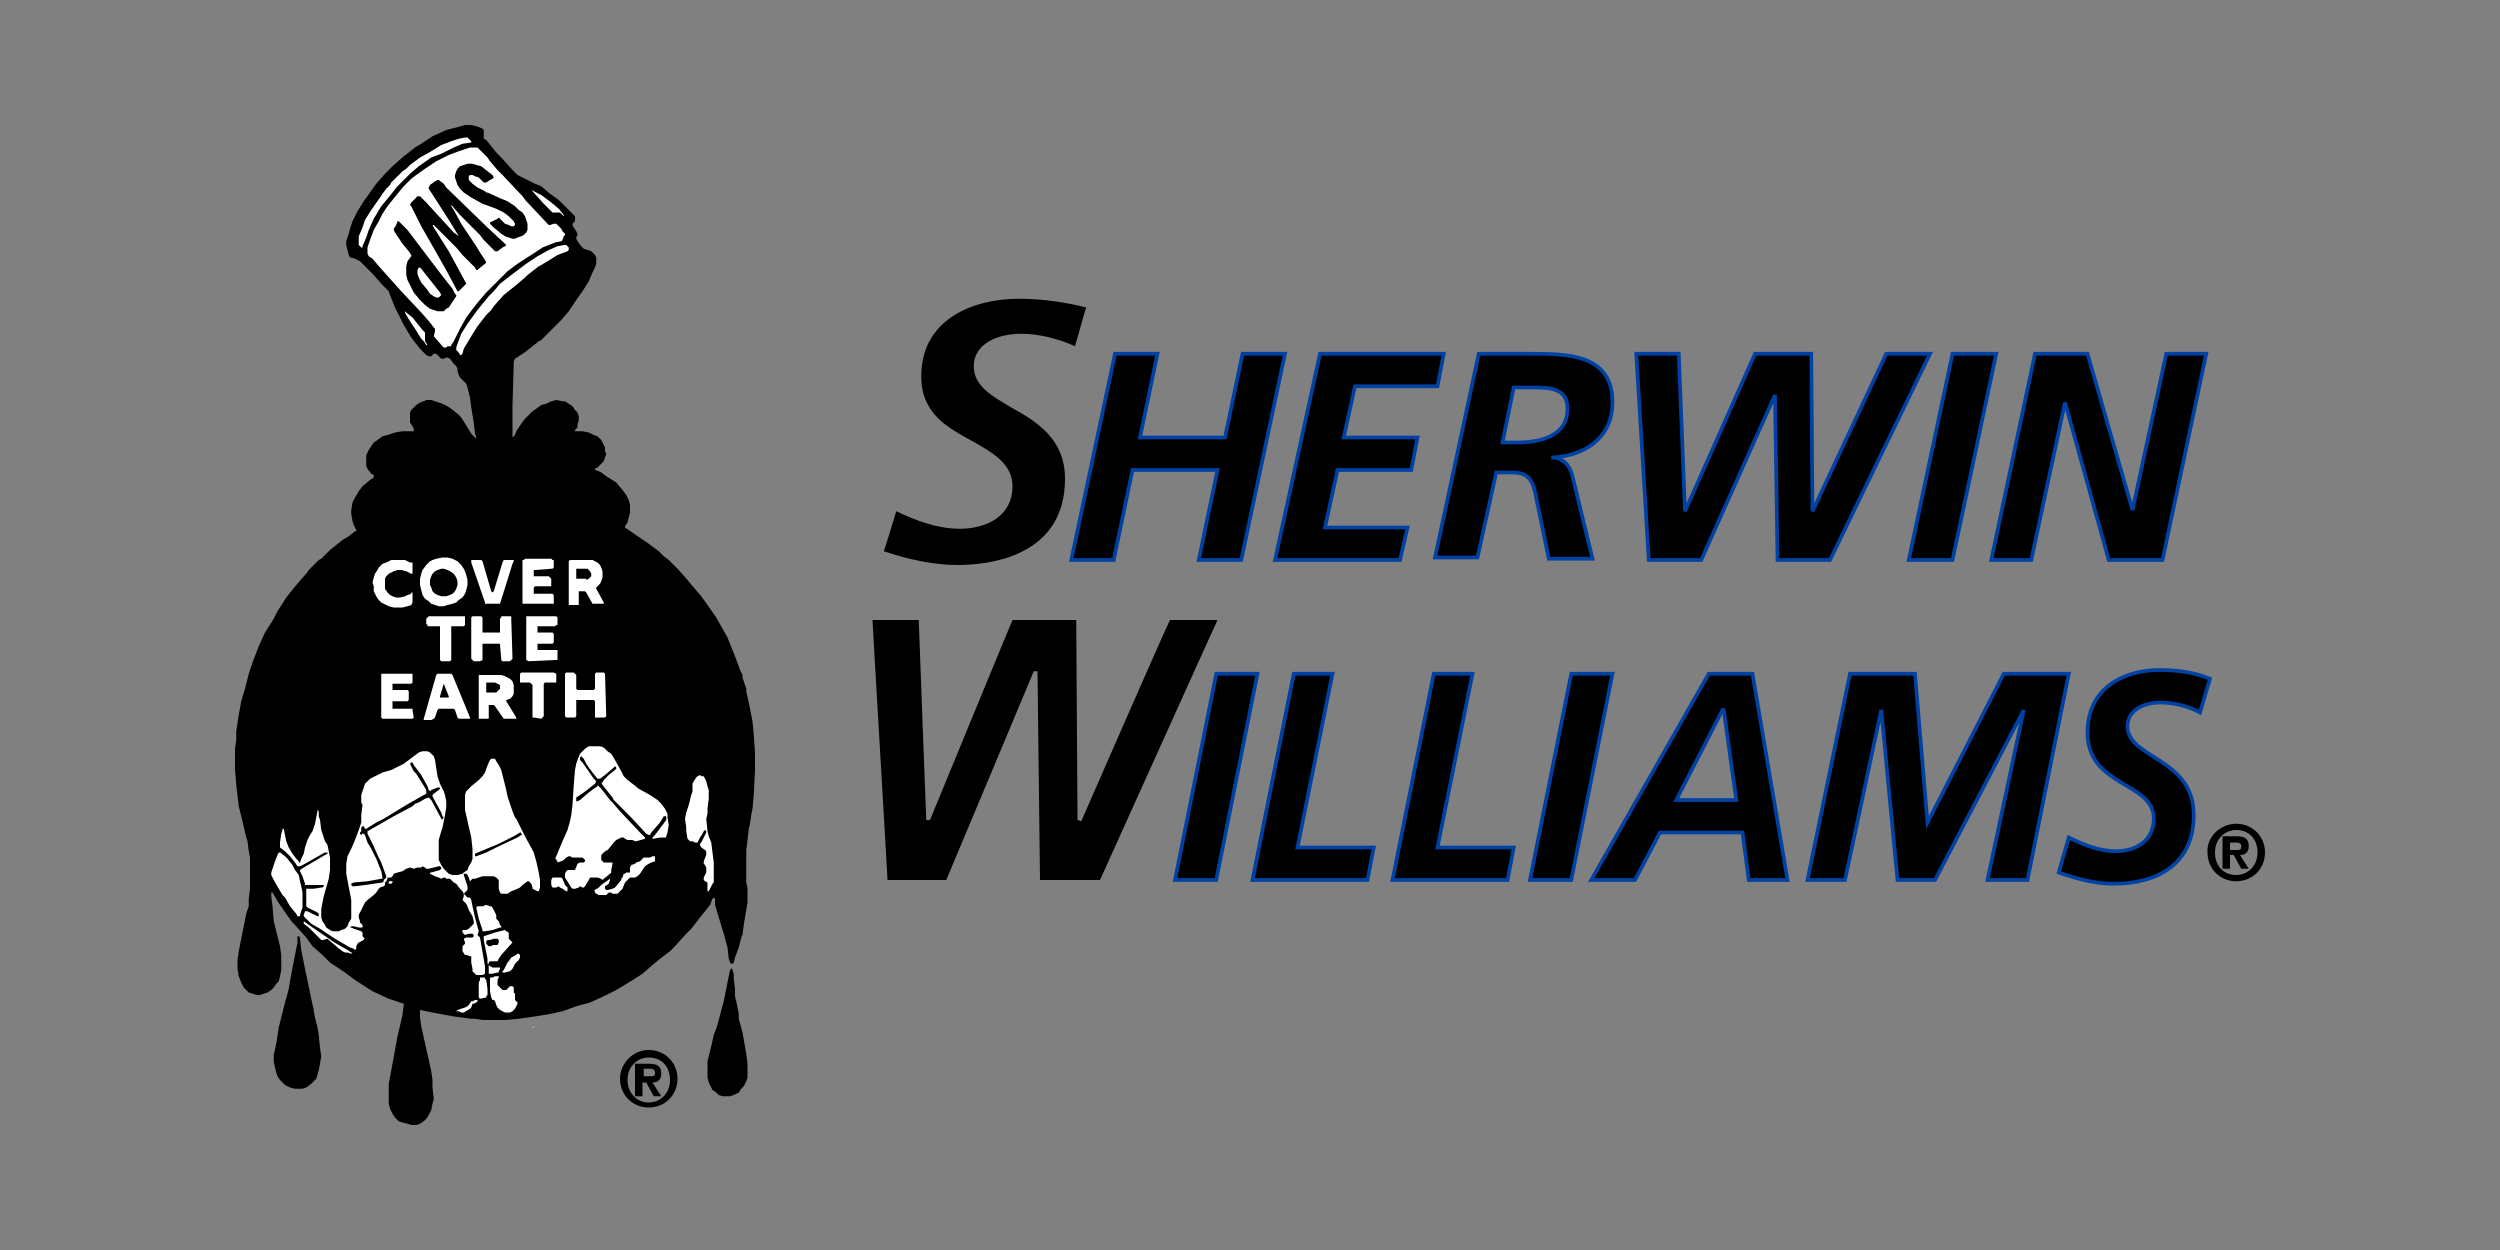 <svg xmlns="http://www.w3.org/2000/svg" xmlns:xlink="http://www.w3.org/1999/xlink" id="Layer_1" x="0px" y="0px" viewBox="0 0 200 100" style="enable-background:new 0 0 200 100;" xml:space="preserve">
<rect x="0" y="0" width="200" height="100" fill="#808080" stroke="none"/>
<style type="text/css">
	.st0{fill:#FFFFFF;}
	.st1{enable-background:new    ;}
	.st2{stroke:#0042A3;stroke-width:0.296;stroke-miterlimit:3.864;}
</style>
<g>
	<polygon points="32.9,90 32.6,89.9 32.2,89.8 31.9,89.7 31.6,89.4 31.4,89.1 31.2,88.7 31.1,88.3 31.1,88 31.1,87.6 31.1,86.7    31.4,85.1 31.8,82.9 32.2,81.2 32.3,80.4 32.3,80.3 32,80.2 31.1,79.9 29.8,79.3 28.4,78.4 27.6,77.8 26.4,77 25.8,76.4 25,75.7    24.5,75 23.6,74 23.4,73.8 23.1,73.4 22.2,72.1 22.1,71.9 21.8,71.4 21.7,71.4 21.7,71.4 21.7,71.7 21.8,72.5 21.9,73.7 22.4,75.7    22.5,76.4 22.5,77.2 22.5,77.6 22.4,78.1 22.3,78.5 22.1,78.7 21.9,79 21.7,79.2 21.4,79.4 21.1,79.5 20.8,79.6 20.5,79.6    20.2,79.5 19.9,79.4 19.7,79.2 19.5,79 19.3,78.6 19.1,78.1 19,77.5 19,76.8 19.1,76.1 19.4,74.6 19.7,73.1 19.9,72.5 19.9,72    19.9,71.9 20,71.1 20,69.8 20,68.8 20,68.6 19.9,68.1 19.8,67.3 19.7,67 19.4,65.7 19.1,64.5 18.9,62.8 18.8,61.5 18.8,60.5    18.8,60.4 18.8,59.9 18.9,59.2 18.9,59 18.9,58.5 19.1,57.2 19.3,56.1 19.6,55.1 19.9,53.9 20.2,53 20.7,51.7 21.2,50.6 21.9,49.5    22.2,48.9 22.9,47.8 23.7,46.8 24.4,46 24.5,45.9 24.7,45.6 25.5,44.8 25.7,44.7 26.4,44 27.4,43.2 27.9,42.9 28.4,42.5 28.5,42.5    28.5,42.4 28.3,42 28.2,41.7 28.1,41.1 28.1,40.8 28.2,40.2 28.4,39.8 28.7,39.3 29,38.9 29.6,38.4 29.9,38.2 29.9,38.1 29.9,38    29.7,37.9 29.4,37.5 29.3,37.3 29.3,37.1 29.3,36.7 29.3,36.4 29.5,36 29.7,35.7 29.9,35.4 30.2,35.2 30.6,34.9 31,34.8 31.6,34.6    32.2,34.5 32.7,34.5 33.1,34.5 33.1,34.4 33.1,34.3 33,34.1 32.8,33.8 32.8,33.5 32.8,33.3 32.8,33 32.9,32.8 33.1,32.6 33.3,32.4    33.6,32.2 33.9,32.1 34.1,32 34.5,32 34.8,32.1 35.4,32.3 35.8,32.5 36.1,32.7 36.6,33.1 36.9,33.4 37.4,34.2 37.7,34.7 38,35    38,35.1 38.1,35 38,34.7 37.9,33.8 37.7,32.6 37.6,31.8 37.4,31 37.3,30.7 37.1,30.5 37,30.4 36.8,30.2 36.7,30 36.6,29.7    36.6,29.5 36.5,29.3 36.3,29.1 36,28.7 35.8,28.6 35.7,28.6 35.5,28.7 35.3,28.7 35.2,28.6 34.9,28.3 34.8,28.3 34.7,28.3    34.5,28.5 34.4,28.5 34.3,28.5 34.1,28.4 33.6,27.9 32.9,27 32.3,26 32,25.4 31.6,24.6 31.2,23.6 31.1,23.3 30.6,22.8 29.8,21.9    28.8,20.9 28.6,20.8 28.4,20.7 28.1,20.6 28,20.6 27.9,20.4 27.8,20 27.7,19.6 27.7,19.3 27.9,18.7 28,18.3 28.2,17.7 28.6,16.9    29.1,16.1 29.6,15.4 30.1,14.7 30.8,13.9 30.9,13.8 31.4,13.3 32.3,12.5 32.7,12.2 33.2,11.8 33.7,11.5 34.6,10.9 35.7,10.4    36.5,10.2 37.2,10 37.7,10 38.1,10.1 38.4,10.2 38.6,10.3 38.7,10.4 38.7,10.7 38.7,10.9 38.7,11.1 38.9,11.2 39.7,12.2 40.1,12.6    41,13.6 41.4,14 41.6,14.1 42.2,14.4 42.8,14.7 43.3,14.9 44,15.5 44.7,16 45.6,16.9 46,17.3 46,17.4 46,17.6 46,17.7 45.8,17.9    45.8,18 45.9,18.2 46.1,18.5 46.2,18.7 46.2,18.8 46.1,19 46.1,19.1 46.2,19.3 46.5,19.7 46.7,19.9 47,20 47.3,20.1 47.4,20.2    47.6,20.4 47.7,20.6 47.7,20.8 47.7,21.1 47.6,21.4 47.4,21.8 47.1,22.5 46.6,23.3 46.1,24 45.5,24.9 44.9,25.6 44.3,26.2 43.5,27    43.3,27.2 43.1,27.3 42.1,28.1 41.2,28.7 41.1,28.9 41.1,29 41,32.4 41,33.1 41,35 41,35 41,35 41.2,34.8 41.3,34.5 41.5,34.2    41.7,33.9 42,33.5 42.5,33 42.6,32.9 42.9,32.7 43.3,32.4 43.7,32.3 44.1,32.1 44.5,32 45,32.1 45.2,32.1 45.5,32.3 45.8,32.5    46,32.8 46.2,33 46.3,33.3 46.3,33.7 46.2,33.9 46.2,34.2 46,34.4 46,34.5 46.1,34.5 46.6,34.5 47.1,34.6 47.5,34.8 47.8,34.9    48.1,35.2 48.2,35.4 48.4,35.8 48.4,36.1 48.5,36.3 48.4,36.6 48.3,36.9 48.1,37.1 47.8,37.4 47.6,37.5 47.6,37.5 47.6,37.6    47.9,37.7 48.1,37.8 48.5,38.1 49.3,38.6 49.8,39.2 50.1,39.6 50.3,40 50.4,40.4 50.4,40.7 50.4,41 50.3,41.4 50.2,41.8 50,42.1    50,42.1 50,42.2 51.9,43.5 52.7,44.1 53.1,44.5 53.5,44.8 54.3,45.6 55,46.4 55.5,47 56.1,47.7 56.6,48.4 57.3,49.4 58.2,51    58.8,52.5 59.1,53.3 59.2,53.6 59.4,54 59.4,54.2 59.7,55.1 59.7,55.3 59.9,56.2 60.2,57.7 60.3,58.8 60.4,60.2 60.4,61.6    60.3,63.6 60.2,64.7 60.1,65.2 60,65.9 59.9,66.3 59.8,67.2 59.7,68 59.7,68.3 59.7,68.4 59.7,69.9 59.7,70.6 59.8,71 59.8,71.1    59.8,71.5 59.8,71.9 59.8,72.1 59.8,72.2 59.6,73.4 59.5,74 59.4,74.8 59.3,75 59.1,75.8 58.8,76.6 58.7,77 58.6,77.1 58.5,77.1    58.4,77 58.3,76.7 58.2,75.8 57.9,74.7 57.2,72.4 57.2,71.9 57.1,71.8 57.1,71.8 57,71.9 56.8,72.4 56,73.4 55.3,74.3 54.9,74.7    53.9,75.8 53.6,76.1 52.8,76.7 52.2,77.2 51.4,77.9 50.3,78.6 49.3,79.2 48.3,79.7 47.2,80.2 46.1,80.5 45,80.9 44.1,81.1    42.9,81.3 41.5,81.5 40.4,81.6 38.6,81.6 38,81.5 37.7,81.5 36.2,81.3 34.6,81 33.6,80.8 33.6,80.8 33.6,80.9 33.6,81.2 33.6,81.4    33.7,82.1 34.5,85.7 34.6,86.4 34.6,87 34.7,87.9 34.6,88.3 34.5,88.8 34.3,89.2 34.1,89.5 33.9,89.7 33.6,89.9 33.3,90 32.9,90     "></polygon>
	<polygon points="33,89.1 32.8,89.1 32.5,89 32.2,88.8 32,88.6 31.9,88.3 31.8,87.8 31.8,87.5 31.9,86.6 32,85.8 32.1,85.1    32.1,84.9 32.3,83.9 32.6,82.6 32.6,82.4 32.7,82 32.9,81 32.9,81 32.9,81 33,81.6 33.2,82.7 33.7,85.2 33.7,85.6 33.8,86.4    33.9,87.1 33.9,87.7 33.9,88.2 33.7,88.5 33.6,88.8 33.4,88.9 33.1,89 33,89.1  "></polygon>
	<polygon points="58.3,87.7 57.8,87.7 57.5,87.6 57.3,87.4 57,87.2 56.8,86.8 56.7,86.6 56.6,86.2 56.6,85.7 56.6,85.6 56.6,85.5    56.6,84.9 56.9,83.7 57.1,82.8 57.3,82.3 57.5,81.6 57.9,80.1 58.2,78.6 58.4,77.6 58.4,77.6 58.5,77.5 58.6,77.5 58.6,77.6    58.7,77.9 58.7,78.3 58.8,79.1 58.8,79.7 58.9,80.1 59.1,81.1 59.1,81.5 59.4,82.6 59.7,84.3 59.8,85.1 59.8,85.7 59.8,86.2    59.7,86.5 59.5,86.9 59.3,87.1 59.1,87.4 58.9,87.5 58.7,87.6 58.4,87.7 58.3,87.7  "></polygon>
	<polygon points="24,87.1 23.6,87.1 23.2,87 22.8,86.8 22.6,86.6 22.4,86.4 22.2,86.1 22.1,85.8 22,85.4 21.9,84.9 21.9,84.4    22.1,83.5 22.3,82.2 22.6,81 22.8,80.2 23,79.5 23.1,79.1 23.2,78.5 23.5,76.9 23.8,75.4 23.8,75.1 23.8,74.9 23.9,74.9 24,75    24,75.1 24.1,76 24.4,77.5 24.9,79.9 25.1,80.8 25.1,80.9 25.2,81.4 25.4,82.2 25.5,82.8 25.6,83.8 25.7,84.5 25.6,85.1 25.5,85.6    25.4,86 25.3,86.3 25.1,86.5 24.9,86.7 24.9,86.7 24.5,87 24.2,87.1 24,87.1  "></polygon>
	<polygon points="58.2,86.8 58,86.8 57.8,86.7 57.6,86.6 57.5,86.4 57.4,86.1 57.3,85.8 57.3,85.2 57.4,84.7 57.4,84.4 57.5,84    57.8,82.7 58.1,81.8 58.3,80.5 58.4,80.5 58.4,80.7 58.5,81.6 58.7,83 58.8,83.6 59,85.1 59,85.5 59,85.6 59,85.7 59,86 58.9,86.3    58.7,86.6 58.5,86.7 58.2,86.8  "></polygon>
	<polygon points="23.8,86.2 23.5,86.2 23.3,86.1 23.1,86 22.9,85.8 22.8,85.5 22.6,85.2 22.6,84.9 22.6,84.5 22.7,83.7 23,82.4    23.4,80.7 24,78.4 24,78.3 24,78.4 24.1,79.4 24.3,80.2 24.3,80.5 24.6,82 24.7,82.7 24.7,83.1 24.8,83.9 24.8,84.6 24.7,85.2    24.6,85.5 24.4,85.8 24.2,86 24,86.1 23.8,86.2  "></polygon>
	<polygon class="st0" points="40.7,81 40.4,81 40,80.8 39.9,80.7 39.8,80.6 39.7,80.4 39.6,80.1 39.5,80 39.4,80 39.3,79.8    39.2,79.3 39.2,78.8 39.2,78.3 39.2,78.2 39.4,78.2 39.6,78.1 39.9,78.1 39.9,78.2 39.8,78.4 39.8,78.8 39.9,78.9 40.1,79.1    40.2,79.2 40.4,79.2 40.5,79.2 40.7,79 40.8,78.9 41,78.9 41,78.9 41.1,79 41.1,79.1 41.1,79.4 41.2,79.5 41.2,79.7 41.2,79.8    41.2,80 41.4,80.2 41.4,80.3 41.3,80.5 41.2,80.7 41.1,80.8 41,80.9 40.8,81 40.7,81  "></polygon>
	<polygon class="st0" points="37.1,81 36.9,81 36.7,80.9 36.5,80.9 36.5,80.9 36.6,80.8 37.2,80.6 37.4,80.5 37.5,80.4 37.7,80.1    37.8,80.1 38,80 38.2,80 38.2,80.1 38.2,80.1 38.1,80.2 37.9,80.3 37.8,80.3 37.7,80.6 37.6,80.7 37.1,81  "></polygon>
	<polygon class="st0" points="38.4,79.9 38.3,79.8 38.3,79.7 38.3,79.4 38.3,79 38.3,78.8 38.3,78.6 38.4,78.4 38.4,78.2 38.5,78.2    38.8,78.2 38.8,78.3 38.9,78.4 39,79.1 39,79.6 38.9,79.7 38.9,79.8 38.4,79.9  "></polygon>
	<polygon points="43.7,79.1 43.5,79.1 43.3,79 43.1,78.8 42.9,78.6 42.8,78.2 42.7,77.7 42.7,77.2 42.8,76.3 42.9,75.5 43,75.3    43,75.2 43.1,74.9 43.2,74.2 43.3,74 43.5,72.7 43.6,72.2 43.7,72.2 43.7,72.3 43.8,72.9 43.9,73.7 44.1,74.4 44.3,74.9 44.4,75.5    44.6,76.3 44.6,77 44.6,77.7 44.5,78.2 44.4,78.5 44.2,78.8 44,78.9 43.8,79 43.7,79.1  "></polygon>
	<polygon points="20.9,78.6 20.7,78.6 20.5,78.5 20.3,78.3 20.1,78.1 20,77.8 19.9,77.4 19.8,77 19.8,76.4 20,75.5 20.3,73.9    20.5,73.1 20.5,72.9 20.6,72.2 20.7,71.9 20.7,71.7 20.8,70.9 20.8,69.5 20.7,68.6 20.5,67.2 20.2,65.6 20,64.8 19.7,62.5    19.6,61.5 19.7,59.2 20,57 20.2,55.9 20.4,55 20.8,53.8 21.2,52.7 21.8,51.2 22.5,50 23.4,48.6 23.9,47.9 24.7,46.9 25.5,46.1    26.3,45.2 27.2,44.4 28,43.9 28.7,43.4 29,43.2 29.1,43.1 29.2,43.1 29.3,43 29.5,43 29.8,43.1 30.2,43.1 30.5,43 30.8,42.9    31.1,42.7 31.4,42.4 31.6,42.3 31.7,42.3 31.7,42.4 31.9,42.6 32,42.7 32.2,42.9 32.5,43 32.7,43 33.1,43 33.4,42.9 33.6,42.8    33.9,42.5 34.4,42 35.2,41 35.5,40.8 35.7,40.6 36,40.5 36.2,40.5 36.3,40.4 36.3,40.3 36.1,40.3 35.9,40.2 35.6,40.3 35.3,40.4    35,40.6 34.7,40.8 34,41.5 33.8,41.8 33.5,42 33.3,42.1 33,42.1 32.8,42 32.6,42 32.5,41.8 32.4,41.5 32.4,41.3 32.5,41 32.7,40.5    33,40.2 33.3,39.9 33.6,39.7 34,39.5 34.6,39.3 35,39.2 35.7,39.1 36.4,39.2 36.9,39.3 37.6,39.6 38,39.8 38.5,40.2 38.6,40.4    38.7,40.6 38.8,40.6 38.9,40.6 38.9,40.5 39,40.3 39,38.5 38.9,37 38.8,35.9 38.8,35.6 38.7,34.6 38.7,34.2 38.5,32.5 38.3,31.5    38.2,31 38.1,30.5 37.9,30.2 37.6,29.9 37.6,29.7 37.5,29.6 37.5,29.3 37.7,28.7 38,28 38.4,27.3 38.9,26.5 39.5,25.8 40.2,25    41.1,24.1 41.5,23.8 41.9,23.4 42.7,22.7 43.6,22.1 44.6,21.4 45.3,21.1 45.7,20.9 46.1,20.8 46.4,20.7 46.6,20.8 46.7,21    46.7,21.2 46.7,21.6 46.4,22.1 45.7,23.3 45.3,23.8 45.1,24 44.7,24.5 43.9,25.4 43,26.3 41.7,27.4 40.9,28 40.5,28.3 40.4,28.6    40.3,28.8 40.3,29 40.3,31.7 40.4,32.5 40.4,32.6 40.4,32.8 40.4,34.7 40.3,37 40.3,37.3 40.2,38.9 40.2,40.2 40.2,40.3 40.2,40.4    40.3,40.4 40.9,40 41.2,39.8 41.7,39.6 42,39.5 42.3,39.5 42.8,39.5 43.1,39.6 43.3,39.7 43.6,39.9 43.8,40.1 44,40.4 44.1,40.7    44.1,40.9 44.1,41.3 44,41.5 43.8,41.8 43.4,42 43.1,42.1 43.1,42.2 43.1,42.3 43.2,42.3 43.4,42.3 43.7,42.3 44.1,42.2 44.3,42    44.6,41.7 44.7,41.4 44.8,41.1 44.8,40.8 44.8,40.5 44.7,40.3 44.6,40 44.5,39.9 44.6,39.9 45,40.2 45.2,40.3 45.6,40.7 45.9,40.9    46.5,41.5 46.8,41.8 47.4,42.2 47.8,42.5 48.1,42.7 48.4,42.7 48.7,42.8 49.1,42.7 49.2,42.8 49.9,43.2 50.7,43.7 51.8,44.5    52.8,45.3 53,45.5 53.7,46.1 53.8,46.3 54.2,46.7 54.9,47.5 55,47.6 55.2,47.9 55.7,48.6 55.8,48.7 56.7,50 57,50.6 57.5,51.5    57.8,52.2 57.8,52.3 58.1,53 58.5,54.1 58.9,55.3 59,55.9 59.2,56.8 59.4,58.1 59.5,59 59.5,59.1 59.5,59.6 59.5,59.9 59.5,60.1    59.6,60.3 59.6,61.9 59.6,62.4 59.5,63.1 59.5,63.7 59.5,64.1 59.4,64.2 59.4,64.6 59.3,65.2 59.1,66.7 59,68 58.9,68.3 58.9,70    59,71.7 59,72.4 58.9,72.9 58.7,74 58.6,74.2 58.6,74.2 58.5,74.1 58.2,73.3 58,72.5 57.8,71.8 57.7,70.9 57.7,69.2 57.7,68.4    57.5,67.1 57.3,66.2 57.2,66 57.2,65.3 57.2,64.4 57.2,63.8 57.3,63.5 57.3,62.9 57.3,62.5 57.1,62 57,61.7 56.8,61.4 56.6,61.2    56.4,61.1 56.1,61 55.9,61 55.7,61 55.4,61.2 55.2,61.4 55.1,61.7 54.9,62.3 54.8,62.7 54.7,63.6 54.5,64.2 54.4,64.6 54.2,65.5    54.2,66 54.2,66.4 54.2,66.7 54.2,67 54.4,67.5 54.4,67.8 54.5,68 54.8,69.2 54.8,69.9 54.8,70.1 54.7,70.5 54.6,70.8 54.4,70.9    54.2,71 54.1,71.1 54,71.1 53.8,71 53.7,70.9 53.5,70.7 53.4,70.5 53.3,70.1 53.3,69.7 53.3,69.3 53.4,68.8 53.7,67.2 53.9,66.5    54,65.9 54,65.4 54,65.1 53.8,64.7 53.6,64.3 53.3,63.7 52.9,63.2 52.4,62.8 51.8,62.3 51,61.9 50.5,61.4 50.3,61.2 50,60.8    49.7,60.2 49.2,59.5 48.8,59.1 48.4,58.9 48.1,58.8 47.8,58.7 47.5,58.7 47.1,58.7 46.7,58.8 46.4,58.9 46.1,59.1 45.9,59.4    45.6,59.7 45.5,60 45.4,60.2 45.2,60.8 45.1,61.7 45,62.9 45.1,63.1 45,64 44.9,64.8 44.8,65.5 44.6,66.2 44.3,66.8 44.1,67.3    43.8,68.1 43.7,68.7 43.6,68.9 43.6,68.9 43.4,68.2 43.1,67.4 42.7,66.7 42.3,65.9 42.1,65.5 41.8,64.9 41.6,64.4 41.4,63.7    41.1,62.7 40.9,61.2 40.6,60.4 40.4,59.9 40.3,59.6 40.1,59.4 40,59.3 39.9,59.2 39.8,59.1 39.5,59.1 39.3,59.1 39.1,59.2    38.9,59.3 38.7,59.6 38.5,60 38.3,60.6 38.1,61 37.8,61.3 37,62.1 36.8,62.4 36.6,62.7 36.5,63.1 36.5,63.4 36.5,64.3 36.5,65.4    36.9,67.5 36.9,68.2 36.9,68.5 36.8,68.8 36.7,69 36.6,69.1 36.4,69.2 36.2,69.2 36.1,69.1 36,68.9 35.9,68.8 35.8,68.6 35.8,68.3    35.8,67.7 35.9,67.1 36.2,65.8 36.3,65.1 36.4,64.6 36.3,64 36.2,63.4 35.9,62.8 35.8,62.2 35.7,61.6 35.6,61 35.6,60.6 35.4,60.2    35.2,59.8 34.9,59.5 34.6,59.3 34.4,59.2 34.1,59.1 34,59.1 33.7,59.1 33.4,59.2 33.1,59.3 32.7,59.6 32.1,60.1 31.7,60.4    31.3,60.6 30.8,60.8 29.9,61 29.4,61.1 29.1,61.4 28.8,61.7 28.5,62.1 28.3,62.4 28.2,62.8 28.1,63.3 28.1,64 28.1,64.5 28.1,65.4    28,66.2 27.9,66.5 27.3,68 27.1,68.7 27,68.7 27,68.5 26.9,68.1 26.6,67.3 26.4,66.8 26.2,66.2 26.1,65.6 26,65 25.9,63.7    25.9,63.3 25.8,63.1 25.7,63 25.5,62.9 25.4,62.9 25.3,63 25.1,63.1 25,63.4 24.9,63.8 24.7,65.1 24.6,65.6 24.3,66.1 24.2,66.3    24,66.9 23.9,67.3 23.9,67.4 23.8,67.5 23.7,67.5 23.6,67.4 23.6,67.2 23.4,66.7 23.1,65.8 23,65.5 22.9,64.7 22.9,64 22.8,63.8    22.7,63.7 22.6,63.7 22.5,63.7 22.4,63.8 22.3,64 22.2,64.4 22.1,65.1 22.1,65.5 22,65.9 21.6,67.5 21.3,68.6 21.1,69.7 21,70.5    21,71.2 21,71.9 21.1,72.7 21.1,72.8 21.1,73 21.4,74.6 21.7,75.9 21.7,76.8 21.7,77.3 21.7,77.7 21.5,78.1 21.4,78.3 21.3,78.4    21.1,78.5 20.9,78.6  "></polygon>
	<polygon class="st0" points="40.5,78.1 40.4,78.1 40.4,78.1 40.5,78.1 40.5,78.1 40.5,78.1  "></polygon>
	<polygon class="st0" points="38.4,78 38.1,78 38,77.9 37.8,77.7 37.8,77.5 37.7,77 37.7,76.6 37.7,76.5 37.6,76.5 37.3,76.4    37.2,76.4 37,76.1 37,75.9 37,75.7 37.1,75.6 37.2,75.5 37.2,75.4 37.1,75.1 37.1,75.1 37.3,75 37.8,75 37.9,74.9 37.9,74.8    37.9,74.8 37.8,74.7 37.5,74.7 37.2,74.8 37.1,74.7 37,74.6 37,74.5 37,74.4 37.1,74.4 37.3,74.4 37.5,74.3 37.6,74.2 37.9,73.9    37.9,73.8 37.9,73.7 37.8,73.3 37.5,72.8 37.4,72.5 37.3,72.3 37.1,72.1 37,72 37.1,71.7 37.1,71.6 37.1,71.5 37,71.3 36.8,71.1    36.5,70.7 36.3,70.6 36,70.3 36,70.3 35.7,70.3 35.6,70.2 35.5,70.2 35.3,70.3 35.1,70.2 34.8,70.1 34.4,69.9 34.4,69.9 34.4,69.8    34.5,69.8 35.2,69.6 35.3,69.5 35.3,69.4 35.2,69.3 35.1,69.3 34.3,69.5 34.2,69.5 34.1,69.5 34,69.4 33.8,69.3 33.7,69.4    33.4,69.4 33.1,69.5 32.8,69.4 32.5,69.5 32.2,69.7 31.8,69.8 31.5,69.9 31.5,69.9 31.4,70.1 31.3,70.2 31,70.2 31,70.3 30.9,70.5    30.8,70.6 30.8,70.7 30.8,70.8 30.7,70.9 30.4,71 30.3,71.1 30.1,71.4 29.9,71.6 29.4,72 29.2,72.2 29.1,72.4 28.9,72.8 28.8,73    28.7,73.2 28.7,73.3 28.7,73.4 28.8,73.7 28.8,73.8 29,74 29,74.1 29,74.2 29,74.2 28.7,74.2 28.3,74.1 28.2,74.1 28.1,74.1    28,74.2 28.1,74.2 28.3,74.3 28.9,74.5 29,74.6 29,74.7 29,74.8 29,74.9 29.2,75.1 29.1,75.1 29.1,75.2 28.7,75.4 28.6,75.5    28.5,75.7 28.5,75.9 28.4,76 28.3,75.9 28,75.8 26.8,75.1 25.6,74.3 24.9,73.9 24.4,73.4 24.3,73.3 24.3,73.2 24.4,72.9 24.5,72.9    24.6,72.9 25.4,73.3 25.5,73.3 25.5,73.2 25.5,73.1 25.4,73 24.6,72.6 24.5,72.5 24.5,72.4 24.5,71.7 24.5,71.2 24.5,71.1    24.6,71.1 24.8,71.1 25.1,71.1 25.7,71 25.8,71 25.9,70.9 25.9,70.8 25.8,70.8 25.6,70.8 24.5,70.8 24.4,70.8 24.4,70.7 24.2,70.1    24,69.7 24,69.7 24,69.6 24.3,69.4 26,68.4 26.2,68.3 26.2,68.2 26.1,68.2 26,68.2 25.8,68.3 24.4,69.1 24,69.3 23.9,69.3    23.8,69.3 23.6,69 23.2,68.5 22.8,68.1 22.4,67.8 22.4,67.8 22.4,67.4 22.5,66.7 22.6,66.4 22.6,66.3 22.7,66.3 22.9,67.3    23.1,67.8 23.4,68.3 23.7,68.7 23.9,68.9 23.9,69 24,69 24.1,68.7 24.3,68.3 24.4,67.8 24.6,67.2 24.8,66.8 25,66.5 25.2,65.9    25.3,65.4 25.4,64.9 25.4,64.8 25.5,64.9 25.5,65.3 25.6,65.6 25.7,66.4 26,67.3 26.2,67.6 26.3,68.1 26.4,68.6 26.4,69.2    26.4,69.6 26.3,70.3 25.9,71.7 25.7,72.7 25.7,73 25.7,73.4 25.8,73.7 26,74 26.1,74.2 26.4,74.4 26.6,74.5 26.8,74.5 27.1,74.5    27.3,74.4 27.6,74.3 27.8,74.1 27.9,73.8 28.1,73.5 28.1,73.1 28.1,72.6 28.1,72 27.7,69.9 27.7,69.7 27.7,69.1 27.8,68.5    28.1,67.9 28.4,67.2 28.7,66.4 28.9,65.8 28.9,65.2 29,64.4 28.9,64.2 28.9,63.6 29,63.3 29.1,63 29.2,62.7 29.4,62.5 29.6,62.3    30,62.1 30.6,61.8 31.3,61.6 31.9,61.3 32.3,61.1 33.1,60.5 33.5,60.2 33.8,60.1 34,60.1 34.2,60.1 34.4,60.2 34.5,60.3 34.7,60.5    34.8,60.8 35,62.1 35.2,62.7 35.5,63.3 35.6,63.6 35.7,64.1 35.7,64.6 35.6,65.2 35.4,66.2 35.3,66.5 35.1,67.2 35.1,67.7    35.1,68.4 35.1,68.8 35.3,69.2 35.5,69.5 35.7,69.7 35.9,69.9 36.2,70 36.3,70 36.6,70 37,69.9 37.1,69.8 37.4,69.6 37.5,69.3    37.7,69 37.8,68.7 37.8,68.4 37.8,67.9 37.7,67 37.2,64.8 37.2,64.6 37.2,64 37.2,63.6 37.3,63.3 37.5,63.1 37.7,62.9 38.3,62.4    38.6,62.1 38.8,61.8 38.9,61.5 39.1,61 39.2,60.8 39.3,60.7 39.4,60.7 39.6,60.7 39.7,60.9 39.9,61.2 40.1,61.6 40.3,62.4    40.5,63.2 40.6,63.7 40.8,64.3 41,64.9 41.2,65.4 41.3,65.5 41.5,65.9 42,66.9 42.7,68.2 42.9,68.9 43.1,69.8 43.2,70.4 43.2,71    43.1,71.3 43.1,71.3 43,71.3 42.8,71.2 42.6,71.1 42.6,71 42.5,70.7 42.4,70.6 42.3,70.5 42.2,70.5 41.8,70.8 41.6,71 41.4,71.1    40.9,71.3 40.6,71.5 40.4,71.5 40.2,71.5 40.1,71.5 40,71.4 39.9,71.1 39.9,70.8 39.9,70.5 39.9,70.4 39.7,70.2 39.5,70.1    39.4,70.1 39.1,70.1 38.8,70.1 38.6,70.1 38,70.3 37.8,70.3 37.7,70.4 37.6,70.5 37.6,70.5 37.5,70.2 37.4,70 37.3,69.9 37.2,69.9    37.1,69.9 37.1,70 37.4,70.9 37.4,71 37.4,71.2 37.2,71.4 37.1,71.5 37.2,71.6 37.4,71.8 37.6,71.8 37.7,72 37.8,72.5 38,73.4    38.3,74.5 38.2,74.8 38.3,74.9 38.4,75 38.5,75.6 38.8,77.3 38.8,77.8 38.8,77.9 38.6,78 38.4,78  "></polygon>
	<polygon class="st0" points="39.2,77.9 39.1,77.9 39.1,77.8 39.1,77.2 39.1,77.2 39.2,77.3 39.4,77.4 39.7,77.4 39.9,77.4 40,77.4    40,77.5 39.9,77.7 39.9,77.8 39.8,77.8 39.4,77.9 39.2,77.9  "></polygon>
	<polygon class="st0" points="40.4,77.8 40.2,77.8 40.2,77.7 40.3,77.6 40.6,77 40.7,76.9 40.9,76.6 41.1,76.5 41.4,76.3 41.5,76.3    41.6,76.4 41.6,76.5 41.6,76.6 41.5,76.8 41.2,77.1 41,77.5 40.8,77.7 40.4,77.8 40.4,77.8  "></polygon>
	<polygon class="st0" points="39.1,77.1 39,77.1 39,76.7 38.7,75.2 38.7,74.9 39.3,74.7 39.6,74.6 40.4,74.4 40.5,74.5 40.7,74.6    40.7,74.7 40.7,74.9 40.7,75.1 40.8,75.2 40.9,75.3 41,75.4 40.9,75.5 40.1,76.4 39.9,76.7 39.8,76.9 39.6,76.9 39.2,76.9 39.1,77    39.1,77.1  "></polygon>
	<polygon class="st0" points="28.1,76.3 27.8,76.2 27.6,76.2 27.4,76.1 27,75.8 26.9,75.7 26.3,75.2 26.2,75.1 25.8,75.2 25.7,75.2    25.4,74.9 24.7,74.2 24.3,73.9 24.3,73.8 24.3,73.7 25,74.2 25.3,74.4 26.6,75.3 27.1,75.6 27.8,76 28.1,76.2 28.2,76.2 28.1,76.3     "></polygon>
	<polygon points="39.2,75.7 39.1,75.7 38.9,75.5 38.9,75.4 38.9,75.3 39,75.2 39.2,75.2 39.5,75.1 39.7,75.1 39.8,75.1 39.9,75.2    39.9,75.4 39.8,75.6 39.7,75.6 39.5,75.6 39.2,75.7  "></polygon>
	<polygon class="st0" points="38.8,74.5 38.6,74.5 38.6,74.4 38.3,73.5 38.1,72.6 38.2,72.5 38.3,72.5 38.5,72.5 38.6,72.5    38.7,72.5 38.8,72.4 38.9,72.4 39.2,72.5 39.3,72.5 39.4,72.6 39.6,73 39.7,73.2 39.7,73.3 39.7,73.5 39.8,73.6 39.9,73.7 40,74    40.1,74.1 40.1,74.2 40,74.2 39.4,74.4 38.8,74.5  "></polygon>
	<polygon points="27,73.6 26.8,73.6 26.6,73.5 26.5,73.4 26.4,73.2 26.4,73 26.4,72.5 26.5,71.7 27,69.6 27,69.6 27,69.6 27.3,72    27.4,72.5 27.4,73.1 27.3,73.3 27.2,73.5 27.1,73.6 27,73.6  "></polygon>
	<polygon class="st0" points="23.9,73.3 23.8,73.3 23.7,73.1 23.2,72.5 22.8,71.8 22.6,71.6 22.3,71.1 21.9,70.4 21.7,70 21.7,69.8    21.8,69.5 22,68.9 22.2,68.4 22.3,68.2 22.3,68.2 22.4,68.2 22.8,68.5 23,68.7 23.4,69.2 23.6,69.6 23.9,70 24,70.5 24.1,70.9    24.2,71.4 24.2,72.1 24.2,72.6 24,73.2 24,73.3 23.9,73.3  "></polygon>
	<polygon class="st0" points="48.2,71.6 48.1,71.6 47.9,71.6 47.7,71.5 47.6,71.4 47.6,71.3 47.5,71.3 47.6,71.2 47.7,71.1    47.8,71.1 48,70.9 48.1,70.8 48.8,70.3 48.8,70.3 48.8,70.3 48.8,70.4 48.7,70.7 48.4,70.9 48.4,71 48.4,71.1 48.5,71.2 48.6,71.2    49,71.1 49.2,71 49.7,70.4 49.7,70.3 49.8,70.2 49.9,69.9 50,69.9 50.1,69.8 50.3,69.8 50.4,69.8 50.4,69.7 50.4,69.4 50.5,69.2    50.8,69.1 50.9,69 51.2,68.9 51.4,68.7 51.5,68.6 51.6,68.6 52,68.6 52.2,68.5 52.3,68.5 52.4,68.5 52.4,68.6 52.4,68.7 52.4,68.9    52.1,69 51.9,69.1 51.6,69.3 51.2,69.9 51,70.1 50.8,70.2 50.6,70.2 50.6,70.2 50.4,70.2 50.2,70.4 50,70.6 49.8,71.1 49.6,71.3    49.5,71.4 49.4,71.5 49.1,71.5 49,71.5 48.9,71.4 48.7,71.4 48.6,71.5 48.5,71.6 48.3,71.6 48.2,71.6  "></polygon>
	<polygon class="st0" points="56.7,71.3 56.6,71.3 56.6,71.2 56.6,71 56.6,70.8 56.6,70.6 56.4,70.5 56.3,70.4 56.3,70.3 56.3,70.2    56.4,70 56.5,69.8 56.5,69.6 56.5,69.4 56.4,69.2 56.3,69.1 56.3,68.9 56.5,68.4 56.5,68.1 56.5,68.1 56.4,68 56.1,67.8 56,67.6    56,67.5 56.1,67.4 56.3,67 56.5,66.6 56.5,66.5 56.4,66.4 56.3,66.5 56.2,66.7 56,67 55.8,67.4 55.7,67.4 55.6,67.4 55.4,67.3    55.2,67.3 55.1,67.2 55,67.1 54.9,66.5 54.9,66.2 54.8,65.5 54.9,65 55.1,64.4 55.3,63.6 55.4,63.3 55.4,62.7 55.5,62.5 55.7,62.2    55.8,62.1 56,62 56.1,62.1 56.3,62.1 56.4,62.3 56.5,62.5 56.6,62.9 56.7,63.2 56.7,63.9 56.6,64.7 56.6,65.1 56.5,65.5 56.6,66.5    56.7,66.9 56.9,67.4 57,68.2 57.1,69 57.1,69.9 57.1,70.6 57,70.7 56.7,71.3 56.7,71.3  "></polygon>
	<polygon class="st0" points="45.4,71.3 45.3,71.3 45,71.1 44.8,71 44.7,70.9 44.5,71 44.3,71 44.2,71 44.1,70.8 44.1,70.4    44.2,70.2 44.3,70.2 44.5,70.2 44.7,70.2 44.9,70.2 45,70.3 45.2,70.8 45.4,71 45.4,71.1 45.4,71.2 45.4,71.3  "></polygon>
	<polygon class="st0" points="45.9,71.1 45.8,71.1 45.7,71 45.2,70.2 45.2,70.1 45.2,69.9 45.3,69.7 45.4,69.6 45.6,69.6 45.8,69.6    46,69.6 46.2,69.1 46.4,69 46.5,69 46.7,69 46.8,68.9 46.8,68.8 46.7,68.7 46.6,68.6 46.4,68.6 46.2,68.6 46.1,68.6 45.8,68.6    45.6,68.5 45.5,68.5 45.3,68.6 45.1,68.8 44.9,68.9 44.6,69 44.6,68.9 44.5,68.8 44.5,68.7 44.4,68.7 44.5,68.5 45,67.3 45.4,66.4    45.6,65.7 45.7,65.2 45.8,64.4 45.9,62.8 46,61.6 46.1,61.1 46.2,60.8 46.4,60.3 46.6,60.1 46.8,59.9 47.1,59.7 47.4,59.7    47.7,59.7 48,59.7 48.3,59.8 48.6,60.1 48.9,60.3 49.2,60.8 49.7,61.7 49.9,62.1 50.2,62.4 50.6,62.7 51.1,63.1 52,63.6 52.6,64    52.9,64.3 53.2,64.7 53.4,65.1 53.4,65.4 53.5,66 53.4,66.6 53.3,66.9 53.3,67 53.2,67 53.1,67 53,67 52.8,67 52.3,67.1 52.2,67.1    52.2,67 52.4,66.8 53,66 53.3,65.6 53.3,65.5 53.3,65.3 53.2,65.3 53.1,65.3 52.8,65.8 52.1,66.6 52,66.8 51.9,66.8 51.7,66.7    50.5,65.4 49.1,64 49,63.8 48.2,62.8 48.1,62.6 48.2,62.6 48.3,62.4 48.7,62 49.2,61.6 49.3,61.5 49.3,61.4 49.2,61.3 49.1,61.4    48.4,62 48,62.3 47.9,62.3 47.8,62.3 47.4,61.8 47.1,61.4 46.9,61.1 46.7,60.7 46.6,60.6 46.6,60.6 46.5,60.5 46.4,60.6 46.4,60.7    46.4,60.8 46.6,61 47.5,62.3 47.6,62.4 47.7,62.5 47.6,62.7 46.7,63.4 46.1,63.8 46.1,63.9 46.1,64.1 46.1,64.1 46.2,64.1 46.4,64    47.1,63.4 47.5,63.1 47.8,62.9 47.8,62.8 47.9,62.9 48.1,63.1 48.8,64 49,64.2 49.6,64.9 51.2,66.6 51.3,66.7 51.6,67 51.6,67.1    51.6,67.1 50.9,67.3 50.8,67.3 50.6,67.2 50.3,67.2 50.2,67.2 50,67.1 49.9,67 49.7,67 49.3,67.2 49.2,67.3 49.1,67.4 48.7,67.9    48.6,68 48.4,68.1 48.2,68.3 48.1,68.4 48.1,68.6 48.1,68.8 48.2,68.9 48.3,69 48.4,69 48.9,69 49,69 49,69.1 48.9,69.6 48.9,69.8    48.8,69.9 48.3,70.3 48.2,70.4 48.1,70.3 47.8,70.2 47.5,70.2 47.3,70.2 47.2,70.2 47.1,70.4 46.8,70.9 46.7,71 46.6,71 46.4,70.9    46.3,71 46,71.1 45.9,71.1  "></polygon>
	<polygon points="28.4,70.9 28.2,70.9 28.1,70.8 28.1,70.8 28.1,70.7 28.3,70.6 29.4,70.5 30.5,70.3 30.6,70.3 30.6,70.2 30.5,69.7    30.1,68.7 29.7,67.9 29.4,67.4 29.2,66.8 29.1,66.7 29,66.7 28.9,66.8 28.8,66.7 28.8,66.6 28.9,66.5 28.9,66.4 28.9,66.3    28.9,66.2 29,66.1 29.1,66.1 29.2,66.3 29.3,66.3 30.1,65.8 30.7,65.5 32.5,64.4 33.9,63.6 34.1,63.5 34.1,63.4 34.1,63.2    33.8,62.7 33.3,61.9 33.1,61.7 32.9,61.3 32.8,61.1 32.8,61.1 32.9,61 33,61 33.1,61.2 33.7,62 34.2,62.9 34.3,63.2 34.4,63.3    34.5,63.2 35,63 35.1,63 35.2,63 35.2,63.1 35.1,63.2 34.7,63.5 34.6,63.6 34.6,63.7 34.7,63.9 35.3,65 35.4,65.3 35.5,65.4    35.4,65.5 35.4,65.6 35.3,65.5 35.2,65.3 34.5,64 34.3,63.8 34.3,63.8 34,63.9 33.5,64.2 33.2,64.3 33.1,64.4 33,64.5 31.5,65.3    29.4,66.5 29.4,66.5 29.4,66.7 29.9,67.7 30.2,68.4 30.5,69 30.9,70.1 30.9,70.2 30.7,70.4 30.7,70.5 30.6,70.6 29.2,70.8    28.4,70.9  "></polygon>
	<polygon class="st0" points="31.2,70.7 31.1,70.7 31.1,70.6 31.1,70.6 31.1,70.5 31.3,70.5 31.4,70.5 31.4,70.5 31.4,70.6    31.3,70.7 31.2,70.7  "></polygon>
	<polygon points="38.1,68.5 38,68.5 38,68.4 38,68.3 38.2,68.2 38.7,68 39.9,67.5 41.1,66.9 41.6,66.6 41.7,66.6 41.7,66.7    41.8,66.8 41.7,66.8 41.4,67 39.9,67.7 38.9,68.2 38.1,68.5 38.1,68.5  "></polygon>
	<polygon class="st0" points="30.7,57.5 30.6,57.5 30.5,57.4 30.5,54 30.5,53.9 30.7,53.9 32.9,53.9 33,53.9 33,54.1 33,54.5    33,54.6 32.9,54.7 31.5,54.7 31.4,54.7 31.4,54.8 31.4,55.1 31.4,55.2 31.5,55.2 32.6,55.2 32.7,55.3 32.7,55.4 32.7,55.9 32.7,56    32.6,56.1 31.5,56.1 31.4,56.1 31.4,56.2 31.4,56.6 31.4,56.7 31.5,56.7 32.9,56.7 33,56.7 33,56.8 33.1,57.4 33,57.5 32.9,57.5    30.7,57.5  "></polygon>
	<polygon class="st0" points="43.3,57.5 42.7,57.4 42.6,57.4 42.6,57.3 42.6,54.8 42.5,54.7 42.4,54.6 41.7,54.6 41.6,54.6    41.6,54.4 41.6,53.9 41.6,53.9 41.7,53.8 44.3,53.8 44.5,53.9 44.5,53.9 44.5,54.5 44.5,54.6 44.3,54.6 43.6,54.6 43.5,54.7    43.5,54.8 43.5,57.3 43.4,57.4 43.3,57.5  "></polygon>
	<polygon class="st0" points="45.9,57.4 45.4,57.4 45.3,57.4 45.2,57.3 45.2,54 45.2,53.9 45.3,53.8 45.9,53.8 46,53.9 46.1,54    46.1,55 46.1,55.1 46.2,55.2 47.4,55.2 47.5,55.2 47.6,55.1 47.6,53.9 47.6,53.9 47.7,53.8 48.3,53.8 48.4,53.9 48.4,53.9    48.5,57.3 48.4,57.4 48.3,57.4 47.7,57.4 47.6,57.4 47.6,57.2 47.6,56.2 47.6,56.1 47.5,56 46.1,56 46.1,56.1 46.1,56.2 46.1,57.3    46,57.4 46,57.4 45.9,57.4  "></polygon>
	<path class="st0" d="M33.9,57.5L33.9,57.5L33.9,57.5l1-3.5l0.1-0.1l0.1,0l0.9,0l0.1,0l0.1,0.1l1.4,3.4l0,0.1l-0.1,0l-0.6,0l-0.2,0   l-0.1-0.1l-0.2-0.6l-0.1-0.1l-1.2,0l-0.1,0.1l-0.2,0.6l-0.1,0.1l-0.2,0.1H33.9L33.9,57.5z M35.9,55.8L35.9,55.8l0-0.1l-0.4-1h0   l-0.3,1l0,0.1l0.1,0L35.9,55.8L35.9,55.8z"></path>
	<path class="st0" d="M40.4,57.5l-0.1,0l-0.7-1l-0.1-0.1l-0.4,0l0,0l0,0.1l0,0.9l0,0.1l-0.1,0h-0.6l-0.1,0l0-0.1l0-3.3l0-0.1l0.1,0   l1.7,0l0.3,0.1l0.2,0.1l0.2,0.1l0.2,0.2l0.1,0.3l0,0.2l0,0.3l0,0.2l-0.1,0.2l-0.2,0.2L40.5,56l0,0.1l0.8,1.3l0,0.1l-0.1,0   L40.4,57.5L40.4,57.5z M39.7,55.4l0.1-0.1l0.1-0.1l0.1-0.1l0-0.2L40,54.8l-0.2-0.1l-0.2-0.1l-0.6,0l-0.1,0l0,0.1l0,0.6l0,0.1l0.1,0   L39.7,55.4L39.7,55.4L39.7,55.4z"></path>
	<polygon class="st0" points="37.9,52.9 37.8,52.8 37.7,52.7 37.7,49.4 37.8,49.3 37.8,49.3 38.4,49.3 38.5,49.3 38.6,49.4    38.6,50.5 38.6,50.6 38.7,50.6 39.9,50.6 40,50.6 40,50.5 40,49.5 40.1,49.4 40.1,49.3 40.2,49.3 40.8,49.3 40.9,49.3 40.9,49.5    41,52.7 40.9,52.8 40.8,52.9 40.2,52.9 40.1,52.8 40.1,52.7 40,51.6 40,51.5 39.9,51.5 38.7,51.5 38.6,51.5 38.6,51.6 38.6,52.7    38.6,52.8 38.4,52.9 37.9,52.9  "></polygon>
	<polygon class="st0" points="36,52.9 35.3,52.9 35.2,52.8 35.2,52.8 35.2,50.2 35.2,50.1 35,50.1 34.2,50.1 34.2,50 34.1,49.9    34.1,49.5 34.2,49.4 34.3,49.3 37,49.3 37.2,49.3 37.2,49.4 37.2,50 37.1,50.1 37,50.1 36.2,50.1 36.1,50.1 36.1,50.2 36.1,52.8    36.1,52.8 36,52.9  "></polygon>
	<polygon class="st0" points="44.4,52.8 42.3,52.9 42.1,52.8 42.1,52.7 42.1,49.4 42.1,49.3 42.2,49.3 44.4,49.3 44.5,49.3    44.6,49.4 44.6,50 44.5,50 44.4,50.1 43.1,50.1 43,50.1 43,50.2 43,50.4 43,50.6 43.1,50.6 43.2,50.6 44.2,50.6 44.3,50.7    44.3,50.7 44.3,51.3 44.3,51.4 44.2,51.5 43.1,51.5 43,51.5 43,51.6 43,51.9 43,52 43.1,52 44.5,52 44.6,52 44.6,52.1 44.6,52.8    44.6,52.8 44.4,52.8  "></polygon>
	<polygon class="st0" points="31.9,48.6 31.5,48.6 31.1,48.5 30.9,48.4 30.5,48.2 30.3,48 30.1,47.7 29.9,47.3 29.9,46.9 29.8,46.6    29.9,46.2 30,45.9 30.2,45.6 30.3,45.4 30.6,45.1 30.9,45 31.3,44.8 31.6,44.8 31.9,44.8 32.4,44.8 32.8,45 33,45 33,45.1 33,45.2    33,45.9 33,45.9 32.9,45.9 32.5,45.7 32.1,45.6 31.8,45.6 31.5,45.7 31.3,45.8 31.1,45.9 30.9,46.1 30.8,46.3 30.8,46.6 30.8,46.9    30.8,47.1 31,47.4 31.2,47.6 31.4,47.7 31.7,47.8 32,47.8 32.4,47.7 32.6,47.6 32.9,47.5 32.9,47.4 33,47.4 33,47.5 33,48.1    33,48.2 32.9,48.4 32.6,48.5 32.2,48.6 31.9,48.6  "></polygon>
	<polygon class="st0" points="39.8,48.3 38.9,48.3 38.8,48.3 38.8,48.2 37.7,45 37.7,44.9 37.7,44.8 37.9,44.8 38.4,44.8 38.5,44.8    38.6,44.9 39.3,47.3 39.4,47.4 39.4,47.4 39.5,47.3 40.2,45 40.3,44.8 40.4,44.8 40.9,44.8 41.1,44.8 41.1,44.9 41,45.1 40,48.3    39.9,48.3 39.8,48.3  "></polygon>
	<polygon class="st0" points="41.9,48.3 41.8,48.3 41.8,48.2 41.8,44.9 41.8,44.8 41.9,44.8 42,44.7 44.1,44.7 44.2,44.8 44.3,44.8    44.3,45.4 44.2,45.5 44.1,45.5 42.8,45.6 42.7,45.6 42.7,45.7 42.7,46 42.7,46.1 42.8,46.1 43.9,46.1 44,46.2 44.1,46.3 44.1,46.9    44,46.9 43.9,46.9 42.8,46.9 42.7,47 42.7,47 42.7,47.4 42.7,47.5 42.8,47.5 44.2,47.5 44.3,47.6 44.3,47.7 44.3,48.2 44.3,48.3    44.2,48.3 41.9,48.3  "></polygon>
	<path class="st0" d="M35.5,48.5l-0.4,0l-0.3-0.1l-0.3-0.1l-0.2-0.2L34,47.9l-0.2-0.3l-0.1-0.4l-0.1-0.4v-0.5l0.1-0.4l0.1-0.3   l0.3-0.4l0.3-0.3l0.2-0.1l0.3-0.1l0.5-0.1l0.4,0l0.4,0.1l0.4,0.2l0.3,0.3l0.2,0.3l0.1,0.2l0.1,0.3l0.1,0.4v0.4l-0.1,0.4l-0.1,0.3   l-0.2,0.3L36.7,48l-0.2,0.2l-0.3,0.1l-0.4,0.1L35.5,48.5L35.5,48.5z M35.7,47.7l0.3-0.1l0.2-0.1l0.2-0.2l0.1-0.2l0.1-0.3l0-0.3   l-0.1-0.3l-0.2-0.3L36,45.7l-0.2-0.1l-0.3-0.1l-0.2,0L35,45.6l-0.2,0.1l-0.2,0.2l-0.1,0.2l-0.1,0.3l0,0.4l0.1,0.2l0.1,0.3l0.2,0.2   l0.2,0.1l0.3,0.1L35.7,47.7L35.7,47.7L35.7,47.7z"></path>
	<path class="st0" d="M48.2,48.3l-0.7,0l-0.1,0l-0.5-0.9l-0.1-0.1l-0.1,0h-0.3l-0.1,0l0,0.1l0,0.9l0,0.1l-0.1,0h-0.6l-0.1,0l0-0.1   l0-3.4l0.1-0.1l0.1,0H47l0.4,0l0.2,0.1l0.2,0.1l0.2,0.2l0.1,0.2l0.1,0.3l0,0.2l0,0.3l-0.1,0.3l-0.1,0.2l-0.2,0.2L47.7,47l0,0.1   l0.6,1.1l0,0.1L48.2,48.3L48.2,48.3L48.2,48.3z M46.9,46.4l0.2-0.1l0.1-0.1l0.1-0.1l0-0.2l-0.1-0.2l-0.1-0.1L47,45.5l-0.8,0l-0.1,0   l0,0.1l0,0.6l0,0.1l0.1,0H46.9L46.9,46.4z"></path>
	<polygon points="30.1,42.2 29.8,42.2 29.5,42.1 29.3,41.9 29.2,41.8 29.1,41.6 29,41.2 29,40.9 29.1,40.5 29.2,40.2 29.5,39.7    29.9,39.3 30.1,39.1 30.7,38.6 31.5,38.2 32.2,37.9 33.2,37.7 33.8,37.6 34.5,37.6 35.2,37.7 35.7,37.8 36.2,37.9 36.8,38.2    37.2,38.4 37.7,38.8 38.1,39.2 38.3,39.5 38.3,39.6 38.2,39.5 37.8,39.2 37.2,38.9 36.7,38.7 36.2,38.6 35.5,38.6 34.9,38.6    34.3,38.7 33.7,38.8 33.2,39.1 32.8,39.4 32.5,39.6 32.1,40 31.6,40.8 31.2,41.5 30.9,41.9 30.6,42.1 30.3,42.2 30.1,42.2  "></polygon>
	<polygon points="48.7,41.9 48.4,41.9 48.2,41.9 47.8,41.6 47,40.9 46.4,40.4 46.1,40.1 45.8,39.9 45.1,39.4 44.7,39.2 44,38.9    43.5,38.8 42.9,38.7 42.5,38.8 42.1,38.9 41.5,39 41.4,39.1 41.4,39.1 41.5,39 41.7,38.8 42.3,38.5 42.8,38.3 43.6,38 44.1,37.9    44.6,37.9 45.5,37.9 46.2,38 46.8,38.1 47.3,38.3 47.8,38.5 48.2,38.8 48.7,39.3 49.1,39.6 49.3,40 49.4,40.3 49.5,40.6 49.5,41    49.5,41.2 49.4,41.5 49.2,41.7 49,41.8 48.7,41.9  "></polygon>
	<polygon points="42.5,41.7 42.4,41.7 42.3,41.5 42.2,41.3 42,41 41.8,40.9 41.5,40.7 41.2,40.6 41,40.6 40.7,40.7 40.6,40.6    40.6,40.6 40.7,40.5 40.8,40.3 41.1,40.2 41.3,40.2 41.6,40.1 41.9,40.2 42.1,40.3 42.2,40.5 42.3,40.7 42.4,40.9 42.5,41.6    42.5,41.7  "></polygon>
	<polygon points="38.3,38.8 38.2,38.7 37.9,38.4 37.4,38 36.8,37.6 36.2,37.3 35.7,37.1 35,36.9 34.5,36.9 34.2,36.8 33.6,36.9    32.9,37 32.1,37.2 31.3,37.5 31,37.5 30.8,37.5 30.5,37.4 30.4,37.3 30.3,37.2 30.3,37 30.3,36.6 30.4,36.4 30.6,36.1 30.8,35.9    31.1,35.7 31.5,35.5 31.9,35.4 32.5,35.3 32.8,35.2 33.5,35.2 34.2,35.4 34.8,35.6 35.6,36 36.3,36.4 36.9,36.8 37.5,37.4    37.9,37.9 38.2,38.5 38.3,38.7 38.4,38.8 38.3,38.8  "></polygon>
	<polygon points="41,38.6 41,38.6 41.1,38.3 41.5,37.8 42.3,36.9 42.8,36.5 43.5,36 44.3,35.7 45,35.4 45.6,35.3 45.8,35.2    46.4,35.3 46.7,35.3 47,35.4 47.2,35.6 47.4,35.7 47.5,35.9 47.5,36.1 47.5,36.3 47.4,36.6 47.3,36.8 47,36.9 46.6,37.1 46.1,37.1    44.4,37.2 43.7,37.3 43.3,37.4 42.7,37.6 42.3,37.8 41.6,38.1 41.1,38.6 41,38.6  "></polygon>
	<polygon points="40.8,38 40.7,38 40.7,37.8 40.9,37.1 41.1,36.4 41.5,35.5 41.9,34.8 42.2,34.4 42.7,33.8 42.9,33.6 43.3,33.4    43.6,33.1 44.1,32.9 44.4,32.9 44.8,32.9 45,33 45.2,33.1 45.3,33.3 45.4,33.5 45.4,33.7 45.4,33.9 45.2,34.2 44.9,34.4 44.5,34.7    43.9,35 43.4,35.3 43,35.5 42.2,36.1 41.7,36.6 41.4,37 41,37.6 40.8,37.9 40.8,38  "></polygon>
	<polygon points="38.4,38 38.3,37.9 38,37.3 37.7,36.9 37.1,36.4 36.4,35.8 35.7,35.3 34.4,34.6 34.1,34.4 33.9,34.1 33.7,33.9    33.7,33.7 33.7,33.4 33.8,33.2 33.9,33.1 34.1,33 34.3,32.9 34.6,32.9 35,33 35.4,33.2 35.9,33.5 36.5,34 37,34.5 37.5,35.2    37.8,35.8 38.1,36.3 38.3,37 38.4,37.6 38.4,37.9 38.4,38  "></polygon>
	<polygon class="st0" points="36.9,28.4 36.8,28.4 36.7,28.2 36.6,28.1 36.5,28 36.5,27.8 36.6,27.5 36.9,26.7 37.4,25.9 38.2,24.8    39.1,23.7 39.5,23.3 40,22.7 40.9,22 42.1,21.1 43,20.5 43.9,20 44.6,19.7 45.1,19.6 45.3,19.6 45.5,19.8 45.5,19.9 45.5,20    45.4,20.1 44.6,20.4 43.8,20.9 43.3,21.2 43.1,21.3 42.2,22 42,22.2 41.3,22.8 40.3,23.6 39.5,24.5 39.3,24.8 38.9,25.2 38.2,26.1    37.7,26.9 37.1,27.9 37,28.3 36.9,28.4  "></polygon>
	<polygon class="st0" points="35.7,27.8 35.5,27.8 35.4,27.7 34.7,26.9 34.8,26.5 34.8,26.3 34.7,26.2 34.4,25.8 33.7,25 32.1,23.3    30.4,21.4 29.8,20.7 29.5,20.5 29.4,20.3 29.4,20.1 29.4,19.8 29.6,19.2 29.9,18.4 30.3,17.7 30.6,17.1 31,16.5 31.8,15.5    32.3,14.9 32.9,14.3 33.3,14 34,13.5 34.9,12.9 35.9,12.4 36.7,12.1 37.3,11.9 37.6,11.8 38,11.8 38.2,11.8 38.3,11.9 39,12.6    39.2,12.9 39.8,13.6 40.2,14 41.8,15.7 42.1,16.1 42.3,16.3 43.8,17.9 43.9,18 44,18 44.3,17.9 44.5,17.9 44.6,18 44.9,18.3    45,18.5 45.2,18.7 45.2,18.8 45.1,18.9 45,19.2 44.9,19.3 44.4,19.4 43.4,19.8 42.8,20.2 41.4,21.1 40.6,21.7 39.7,22.6 38.9,23.4    38.3,24.1 37.9,24.6 37.3,25.4 36.8,26.3 36.5,26.9 36.3,27.3 36.1,27.6 36.1,27.7 36,27.7 35.8,27.7 35.7,27.8  "></polygon>
	<polygon class="st0" points="34.2,27.6 34.1,27.6 33.9,27.3 33.7,27.1 33.2,26.3 32.8,25.7 32.5,25.2 32.4,25 32.4,24.9 32.5,25    33,25.4 33.8,26.4 34,26.6 34,26.8 34,27.1 34,27.3 34.2,27.6 34.2,27.6  "></polygon>
	<polygon points="35.2,24.9 35,24.9 34.7,24.8 34.4,24.7 34,24.4 33.6,24 33.1,23.4 32.8,22.8 32.6,22.4 32.5,22 32.5,21.6    32.5,21.3 32.6,20.9 32.9,20.5 32.9,20.4 32.7,20.1 32.2,19.5 32,19.2 31.6,18.6 31.5,18.4 31.5,18.3 31.7,18 31.8,17.7 31.9,17.7    32,17.8 32.6,18.4 35.1,21.7 35.8,22.6 36.2,23.1 36.4,23.5 36.5,23.6 36.5,23.7 36.1,24.3 35.9,24.6 35.7,24.7 35.5,24.9    35.2,24.9  "></polygon>
	<polygon class="st0" points="35.1,23.8 34.9,23.8 34.7,23.7 34.4,23.5 34.2,23.2 33.7,22.6 33.5,22.2 33.4,21.9 33.4,21.8    33.4,21.6 33.5,21.4 33.5,21.4 33.6,21.4 33.7,21.5 35.2,23.4 35.3,23.6 35.3,23.6 35.2,23.7 35.1,23.8  "></polygon>
	<polygon points="36.7,23.3 36.6,23.3 35.8,21.8 34.9,20.2 33.7,18.1 32.9,16.5 32.8,16.4 32.9,16.2 33.2,15.9 33.3,15.8 33.4,15.7    33.5,15.7 33.6,15.7 33.9,16 34.1,16.2 36.3,18.6 36.7,18.9 36.7,19 36.7,18.9 36.1,17.9 34.5,15.4 34.3,15.1 34.3,15 34.4,14.8    34.8,14.5 35,14.4 35.1,14.4 35.5,14.7 35.7,15 39,18.2 40.4,19.5 40.5,19.6 40.4,19.7 40.2,19.8 39.8,20.1 39.7,20.1 39.6,20.1    39.4,19.9 38.7,19.2 38.4,18.8 38.1,18.5 37.9,18.3 36.8,17.2 36.2,16.5 36.1,16.4 36.1,16.5 36.3,16.8 36.9,17.9 37.7,19.1    38.1,19.7 38.4,20.2 38.8,20.8 38.9,21 38.8,21.1 38.3,21.5 38.2,21.6 38.1,21.6 38,21.4 37,20.4 36.5,19.8 34.7,18 34.6,18    34.6,18 34.7,18.2 35.9,20.1 37.2,22.5 37.3,22.7 37.2,22.8 36.8,23.2 36.7,23.3  "></polygon>
	<polygon class="st0" points="29,19.8 28.9,19.8 28.7,19.6 28.7,19.4 28.7,19.2 28.7,18.9 29,18.2 29.2,17.6 29.7,16.8 30.4,15.8    30.6,15.5 30.9,15.1 31.2,14.8 31.3,14.6 31.9,14 32.2,13.7 32.5,13.5 32.8,13.2 33.6,12.6 34.5,12.1 35.3,11.6 36.1,11.3    36.7,11.1 37.2,11 37.4,11 37.5,11.1 37.7,11.3 37.7,11.3 37.7,11.4 37,11.5 36.3,11.8 35.3,12.3 34.5,12.6 33.5,13.3 32.8,13.9    32.3,14.4 31.8,14.9 31,15.9 30.5,16.5 29.9,17.5 29.5,18.4 29.3,19 29,19.7 29,19.8  "></polygon>
	<polygon points="41,19.1 40.7,19 40.4,18.9 40.1,18.7 39.5,18.2 39.2,17.9 39.2,17.9 39.2,17.8 39.4,17.7 39.8,17.5 39.9,17.4    40,17.5 40.2,17.7 40.4,17.9 40.7,18 40.9,18.1 41.1,18.1 41.2,18 41.2,17.9 41.1,17.7 40.9,17.5 40.7,17.3 40.3,17 39.7,16.7    38.6,16.3 37.7,15.8 37.1,15.4 36.8,15.1 36.6,14.8 36.5,14.5 36.4,14.2 36.4,14 36.5,13.7 36.6,13.5 36.8,13.3 37.1,13.2    37.4,13.1 37.8,13.1 38.1,13.2 38.5,13.3 39,13.7 39.4,14 39.5,14.2 39.4,14.3 39.2,14.4 38.9,14.6 38.7,14.6 38.6,14.5 38.3,14.2    38,14.1 37.8,14 37.6,14 37.5,14.1 37.5,14.2 37.5,14.4 37.6,14.5 37.8,14.7 38.2,15 38.6,15.2 38.8,15.3 38.9,15.4 39,15.4    40.1,15.9 40.6,16.1 41.2,16.5 41.5,16.8 41.8,17 42,17.3 42.1,17.6 42.2,17.9 42.2,18.1 42.2,18.4 42.1,18.6 41.9,18.8 41.7,18.9    41.4,19 41.2,19.1 41,19.1  "></polygon>
	<polygon class="st0" points="45.1,17.3 45,17.2 44.8,17 44.6,17 44.5,17 44.4,17 44.2,17 44,16.8 43.5,16.3 42.6,15.3 42.6,15.2    42.7,15.3 43.3,15.6 44.1,16.2 44.7,16.7 45.1,17.2 45.1,17.3 45.1,17.3  "></polygon>
	<path d="M51.9,84c1.3,0,2.3,1,2.3,2.3c0,1.3-1,2.3-2.3,2.3c-1.3,0-2.3-1-2.3-2.3C49.6,85.1,50.6,84,51.9,84z M51.9,88.2   c0.9,0,1.7-0.7,1.7-1.8c0-1.1-0.7-1.8-1.7-1.8c-0.9,0-1.7,0.7-1.7,1.8C50.2,87.4,50.9,88.2,51.9,88.2z M50.9,85.1h1   c0.7,0,1,0.2,1,0.8c0,0.5-0.3,0.7-0.7,0.7l0.7,1.1h-0.6l-0.6-1.1h-0.3v1.1h-0.6V85.1z M52,86.1c0.3,0,0.4,0,0.4-0.3   c0-0.3-0.3-0.3-0.5-0.3h-0.4v0.6H52z"></path>
	<polygon class="st0" points="42.7,82.2 42.6,82.2 42.6,82.2 42.7,82.1 42.7,82.2 42.7,82.2  "></polygon>
	<path class="st1" d="M81.5,23.9c-3.6,0-7.8,1.6-7.8,6.2c0,3,2.1,4.1,4.1,5.2c1.6,0.9,3.2,1.8,3.2,3.6c0,2.4-2.1,3.4-4.2,3.4   c-1.9,0-3.6-0.7-5.1-1.4c-0.1,0.3-0.9,3-1,3.2c2.1,0.7,4.1,1.1,5.9,1.1c2.6,0,8.6-0.7,8.6-6.9c0-3.2-2.3-4.6-4.3-5.7   c-1.5-0.9-3-1.7-3-3.3c0-1.8,1.9-2.6,3.8-2.6c1.4,0,3,0.4,4.3,1c0.1-0.3,0.8-2.9,0.9-3.1C85.3,24.2,83.5,23.9,81.5,23.9z"></path>
	<path class="st2" d="M89.2,28.3h3.4L91.2,35h6.8l1.4-6.7h3.4l-3.5,16.5h-3.4l1.5-7.2h-6.8l-1.5,7.2h-3.4L89.2,28.3z"></path>
	<path class="st2" d="M105.6,28.3h9.9l-0.5,2.6h-6.6l-0.9,4.1h5.9l-0.5,2.6H107l-1,4.6h6.6l-0.6,2.6h-10L105.6,28.3z"></path>
	<path class="st2" d="M118.3,28.3h4c3.1,0,6.7,0,6.7,3.9c0,2.8-2.2,4.3-4.9,4.4v0c0.9,0,1.5,0.6,1.7,1.5l1.6,6.6h-3.5l-0.8-3.9   c-0.4-1.7-0.3-3-2.1-3h-1.3l-1.5,6.8h-3.4L118.3,28.3z M120.2,35.4h1.2c1.8,0,4-0.5,4-2.7c0-1.7-1.5-1.7-2.9-1.7h-1.4L120.2,35.4z"></path>
	<path class="st2" d="M130.9,28.3h3.4l0.5,12.6h0l5.6-12.6h4.5l0.1,12.6h0l5.9-12.6h3.5l-8,16.5h-4.2L142,31.6h0l-5.9,13.2h-4.2   L130.9,28.3z"></path>
	<path class="st2" d="M156.2,28.3h3.5l-3.5,16.5h-3.5L156.2,28.3z"></path>
	<path class="st2" d="M162.8,28.3h4.2l3.6,12.5h0l2.7-12.5h3.2L173,44.8h-4.3l-3.5-12.6h0l-2.7,12.6h-3.2L162.8,28.3z"></path>
	<path d="M178.9,65.9c1.3,0,2.3,1,2.3,2.3c0,1.3-1,2.3-2.3,2.3c-1.3,0-2.3-1-2.3-2.3C176.5,67,177.6,65.9,178.9,65.9z M178.9,70   c0.9,0,1.7-0.7,1.7-1.8c0-1.1-0.7-1.8-1.7-1.8c-0.9,0-1.7,0.7-1.7,1.8C177.2,69.3,177.9,70,178.9,70z M177.9,66.9h1   c0.7,0,1,0.2,1,0.8c0,0.5-0.3,0.7-0.7,0.7l0.7,1.1h-0.6l-0.6-1.1h-0.3v1.1h-0.6V66.9z M178.9,68c0.3,0,0.4,0,0.4-0.3   c0-0.3-0.3-0.3-0.5-0.3h-0.4V68H178.9z"></path>
	<path class="st1" d="M86.5,65.7l-0.3-0.1c0,0-0.1-15.7-0.1-16c-0.2,0-5,0-5.1,0c-0.1,0.2-6.6,16-6.6,16l-0.3,0c0,0-0.6-15.7-0.6-16   c-0.2,0-3.5,0-3.7,0c0,0.3,1.2,20.5,1.2,20.8c0.2,0,4.6,0,4.7,0c0.1-0.2,7-16.7,7-16.7l0.3,0c0,0,0.2,16.4,0.2,16.7   c0.2,0,4.6,0,4.8,0c0.1-0.2,9.2-20.4,9.4-20.8c-0.4,0-3.7,0-3.8,0C93.4,49.9,86.5,65.7,86.5,65.7z"></path>
	<path class="st2" d="M97.3,53.9h3.3l-3.3,16.5h-3.3L97.3,53.9z"></path>
	<path class="st2" d="M103.5,53.9h3.1l-2.8,13.9h6.1l-0.5,2.6h-9.2L103.5,53.9z"></path>
	<path class="st2" d="M114.7,53.9h3.1L115,67.8h6.1l-0.5,2.6h-9.2L114.7,53.9z"></path>
	<path class="st2" d="M125.7,53.9h3.3l-3.3,16.5h-3.3L125.7,53.9z"></path>
	<path class="st2" d="M136.7,53.9h3.5l2.8,16.5h-3.1l-0.5-3.8h-6.6l-2,3.8h-3.5L136.7,53.9z M134.1,64h4.8l-1-7.2h-0.1L134.1,64z"></path>
	<path class="st2" d="M148,53.9h5.2l1,11.9h0l6.1-11.9h5.2l-3.3,16.5H159l2.9-13.6h0l-7.1,13.6h-3l-1.3-13.6h0l-2.9,13.6h-3   L148,53.9z"></path>
	<path class="st2" d="M176,57c-0.9-0.5-2.1-0.8-3.2-0.8c-1.1,0-2.6,0.5-2.6,1.9c0,2.6,5.3,2.5,5.3,7.1c0,4-3,5.5-6.4,5.5   c-1.5,0-3-0.4-4.4-0.9l0.8-2.8c1.2,0.6,2.5,1.1,3.8,1.1c1.5,0,3-0.8,3-2.6c0-3-5.3-2.5-5.3-6.9c0-3.5,2.8-5,5.8-5   c1.4,0,2.8,0.2,4,0.7L176,57z"></path>
</g>
</svg>